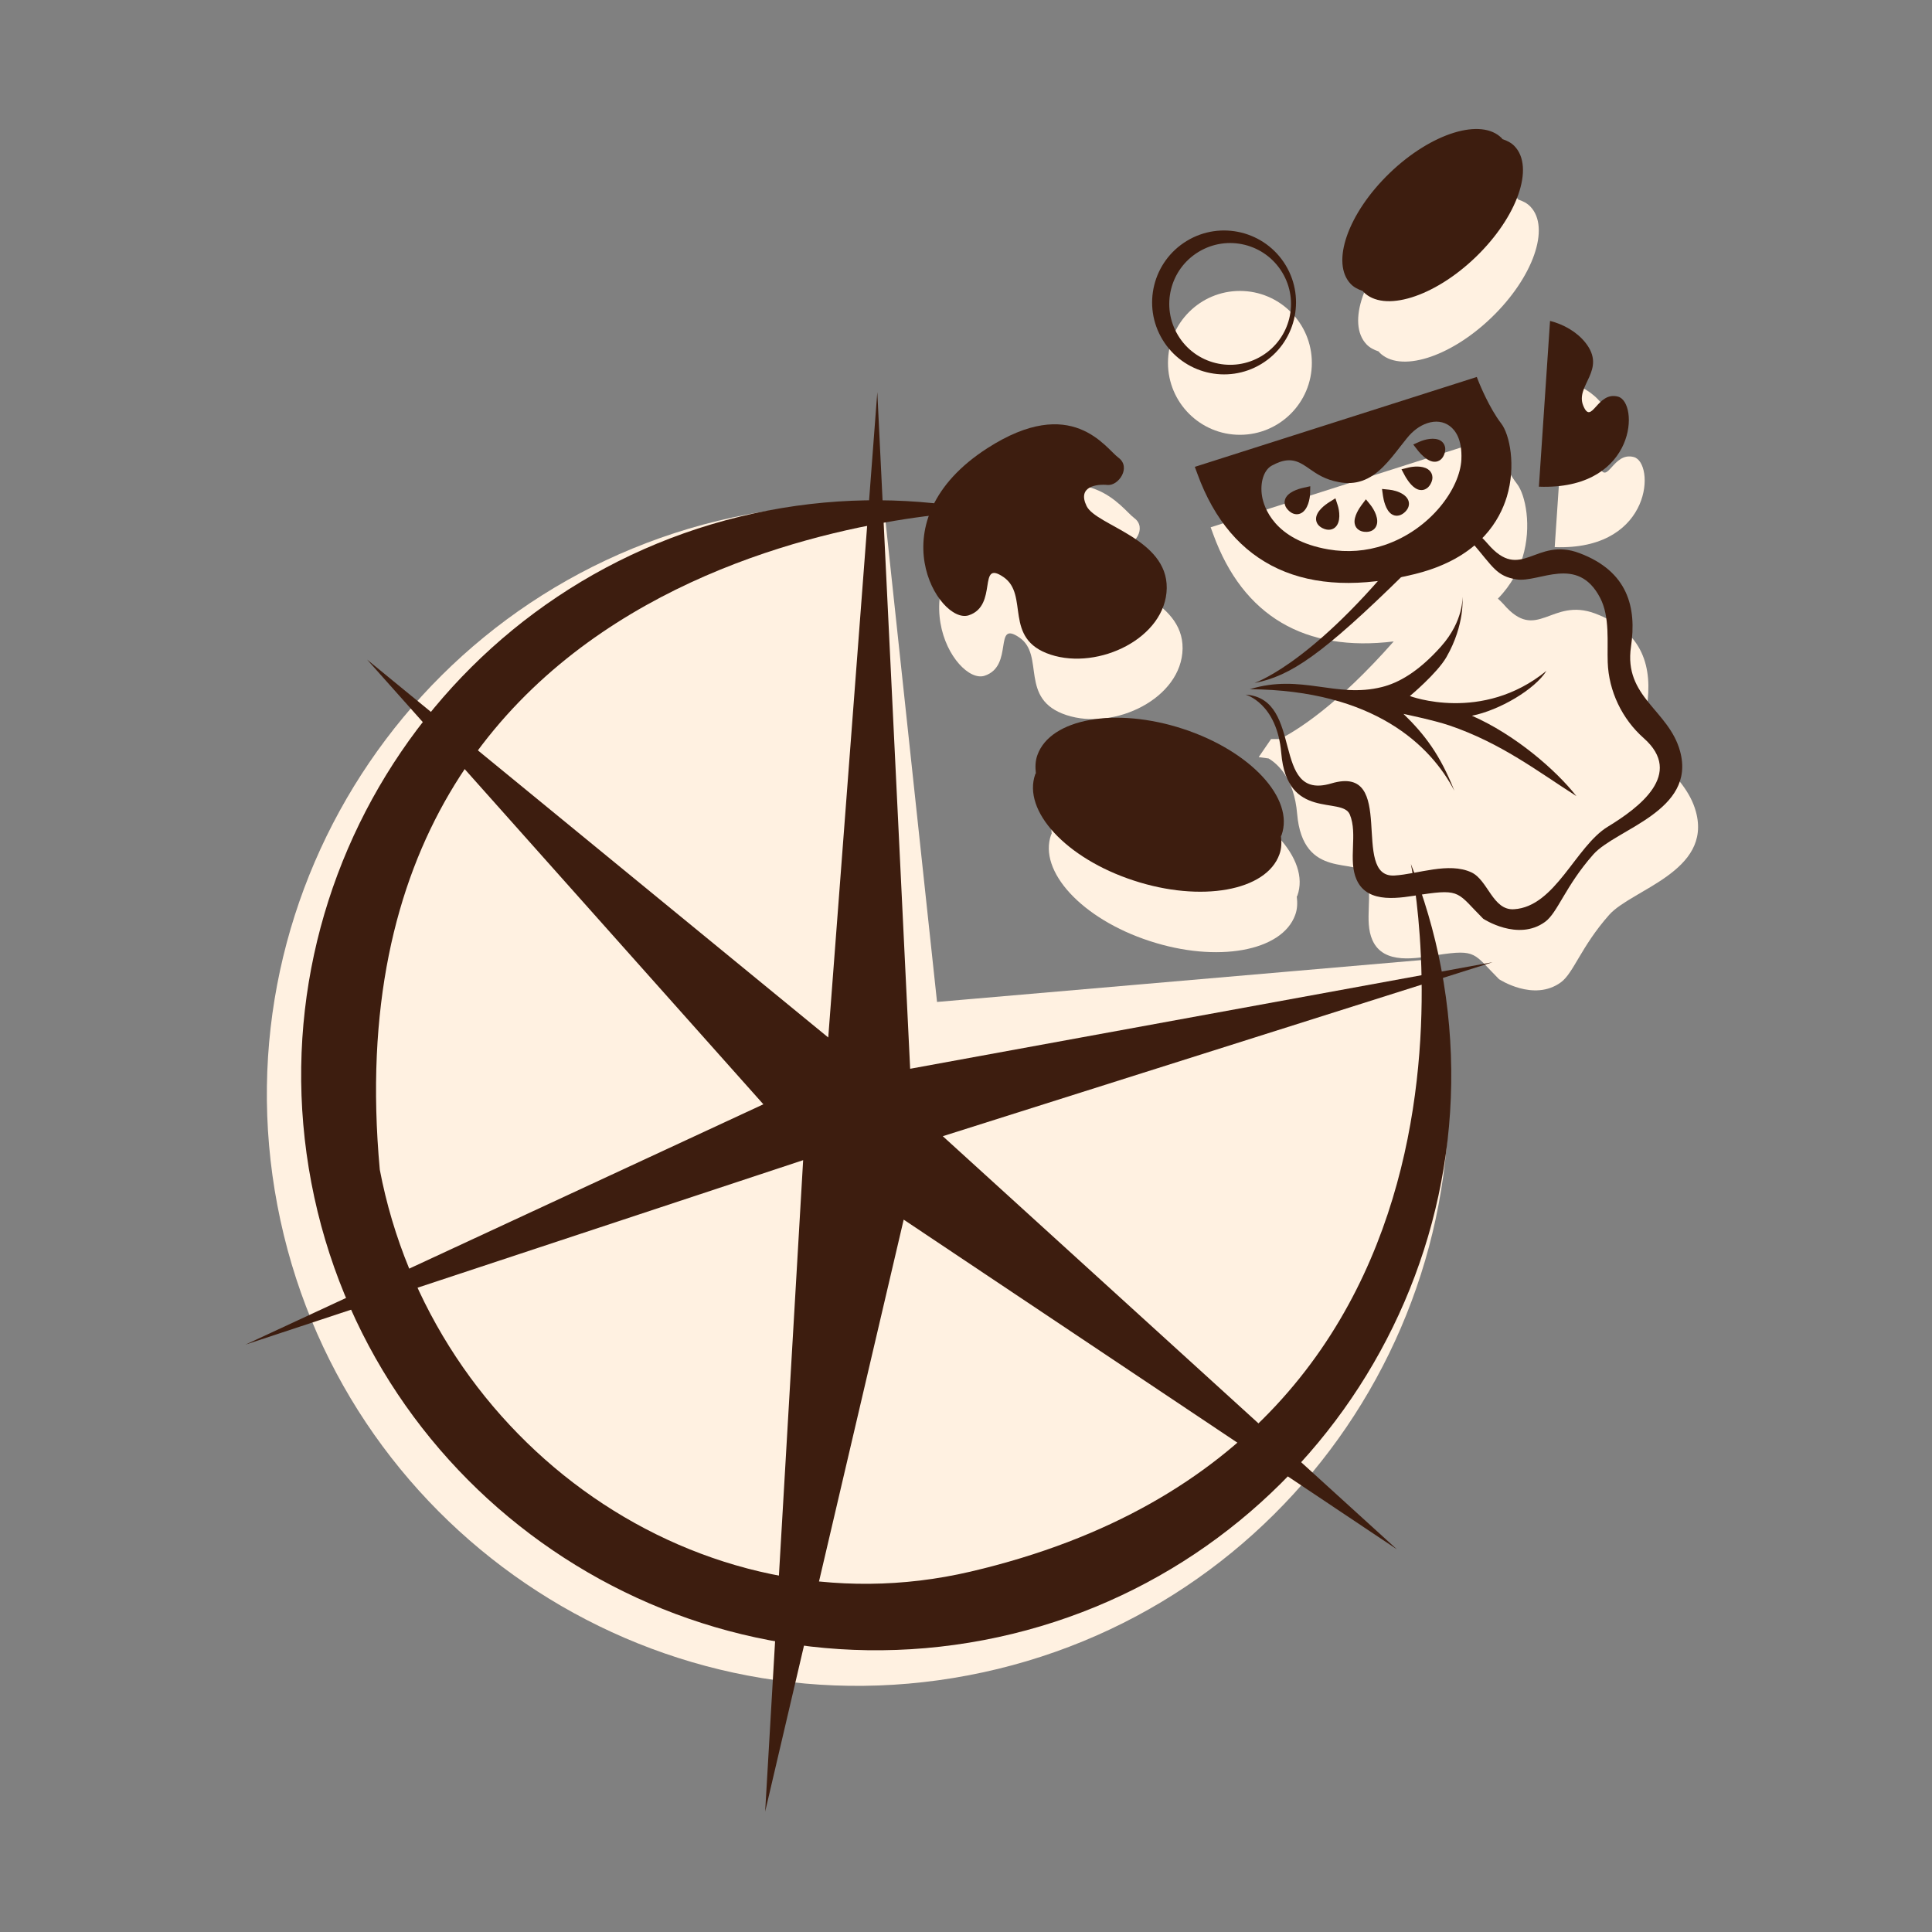 <?xml version="1.0" encoding="utf-8"?>
<!-- Generator: Adobe Illustrator 17.0.0, SVG Export Plug-In . SVG Version: 6.00 Build 0)  -->
<!DOCTYPE svg PUBLIC "-//W3C//DTD SVG 1.1//EN" "http://www.w3.org/Graphics/SVG/1.1/DTD/svg11.dtd">
<svg version="1.1" id="Layer_1" xmlns="http://www.w3.org/2000/svg" xmlns:xlink="http://www.w3.org/1999/xlink" x="0px" y="0px"
	 width="141.73px" height="141.73px" viewBox="0 0 141.73 141.73" enable-background="new 0 0 141.73 141.73" xml:space="preserve">
<rect x="0" y="0" width="141.73" height="141.73" fill="#808080" stroke="none"/>
<g>
	<g>
		<circle fill="#FFF1E1" cx="90.959" cy="26.62" r="5.277"/>
		<path fill="#FFF1E1" d="M86.754,47.582c0.053-3.649-5.178-4.59-5.879-6.024c-0.701-1.438,0.723-1.625,1.533-1.547
			c0.812,0.076,1.754-1.301,0.805-2.002c-0.955-0.701-3.406-4.693-9.613-0.701c-8.281,5.326-3.553,12.977-1.371,12.264
			c2.182-0.713,0.617-4.121,2.543-2.811c1.926,1.309-0.062,4.537,3.461,5.697C81.76,53.619,86.697,51.228,86.754,47.582z"/>
		<path fill="#FFF1E1" d="M101.141,25.783c0.014,0.017,0.018,0.039,0.033,0.055c1.49,1.547,5.178,0.408,8.242-2.543
			c3.061-2.951,4.334-6.596,2.848-8.143c-0.238-0.248-0.549-0.402-0.889-0.514c-0.01-0.016-0.018-0.037-0.029-0.051
			c-1.49-1.547-5.182-0.408-8.242,2.541c-3.061,2.951-4.338,6.596-2.85,8.141C100.492,25.516,100.801,25.67,101.141,25.783z"/>
		<path fill="#FFF1E1" d="M87.957,57.908c-4.947-1.625-9.738-0.766-10.693,1.918c-0.152,0.428-0.162,0.881-0.113,1.338
			c-0.012,0.025-0.037,0.043-0.041,0.065c-0.963,2.688,2.268,6.182,7.215,7.799c4.941,1.625,9.734,0.771,10.693-1.918
			c0.158-0.424,0.168-0.875,0.113-1.338c0.014-0.023,0.035-0.047,0.043-0.068C96.137,63.021,92.902,59.527,87.957,57.908z"/>
		<path fill="#FFF1E1" d="M119.857,33.529c-1.539-0.416-1.93,2.164-2.549,0.67c-0.625-1.496,1.762-2.619,0.152-4.637
			c-0.623-0.781-1.576-1.328-2.588-1.588l-0.82,12.162c0.113,0.004,0.223,0.006,0.34,0.008
			C121.24,40.199,121.402,33.945,119.857,33.529z"/>
		<path fill="#FFF1E1" d="M124.412,59.549c-0.822-3.029-4.148-3.969-3.602-7.674c0.426-2.885-0.225-5.525-3.781-6.865
			c-3.25-1.223-4.268,2.189-6.736-0.693c-0.133-0.154-0.271-0.271-0.408-0.402c0.99-1.012,1.533-2.107,1.814-3.037
			c0.689-2.271,0.207-4.582-0.41-5.377c-0.877-1.133-1.596-2.922-1.604-2.942l-0.188-0.471l-20.684,6.594l0.195,0.531
			c2.18,5.975,6.726,8.648,13.234,7.842c-4.145,4.699-7.082,6.516-8.348,7.16h-0.648l-0.91,1.326l0.729,0.1
			c0.701,0.424,1.873,1.498,2.09,4.045c0.42,4.975,4.459,3.15,5.023,4.496c0.605,1.445-0.146,3.34,0.504,4.791
			c0.822,1.84,3.244,1.318,4.775,1.084c2.895-0.44,2.629-0.106,4.51,1.775c0,0,2.545,1.682,4.535,0.232
			c0.932-0.676,1.48-2.617,3.541-4.947C119.695,65.25,125.604,63.937,124.412,59.549z"/>
	</g>
	<g>
		<path fill="#FFF1E1" d="M71.031,122.902c23.516-4.475,38.955-27.166,34.48-50.684c-0.119-0.625-0.26-1.244-0.404-1.861
			L68.74,73.502l-3.91-36.484c-3.285-0.141-6.635,0.08-10.002,0.721c-23.518,4.473-38.955,27.164-34.48,50.684
			C24.82,111.937,47.512,127.377,71.031,122.902z"/>
		<path fill="#3D1D0F" d="M72.162,120.316c22.846-4.346,37.9-26.475,33.555-49.32c-0.504-2.65-1.26-5.189-2.215-7.613
			c0,0,8.809,42.281-32.297,51.908c-19.896,4.662-39.523-9.406-43.344-29.484c-4.363-47.541,44.484-48.318,44.484-48.318
			c-5.127-1.006-10.516-1.084-15.953-0.047C33.545,41.787,18.494,63.912,22.84,86.764C27.185,109.609,49.311,124.664,72.162,120.316
			z"/>
		<polygon fill="#3D1D0F" points="18.002,98.642 58.918,85.109 56.131,132.898 66.293,89.471 102.475,113.656 69.162,83.351 
			109.492,70.588 66.768,78.404 64.359,28.766 60.76,76.109 26.932,48.389 56,81.01 		"/>
	</g>
	<g>
		<path fill="#3D1D0F" d="M94.312,19.451c-1.512-2.492-4.758-3.289-7.248-1.779c-2.494,1.512-3.293,4.754-1.781,7.248
			c1.51,2.494,4.754,3.291,7.246,1.781C95.023,25.191,95.822,21.945,94.312,19.451z M86.424,24.609
			c-1.279-2.109-0.607-4.855,1.504-6.133c2.111-1.279,4.856-0.604,6.133,1.506c1.279,2.109,0.605,4.854-1.506,6.133
			C90.445,27.392,87.699,26.719,86.424,24.609z"/>
		<g>
			<path fill="#3D1D0F" d="M110.539,36.443c0.688-2.271,0.205-4.582-0.412-5.377c-0.875-1.135-1.594-2.922-1.604-2.941l-0.188-0.471
				l-20.684,6.594l0.195,0.529c2.473,6.779,7.99,9.314,15.963,7.332c0.373-0.092,0.736-0.199,1.08-0.314
				C108.596,40.547,110.006,38.195,110.539,36.443z M101.561,39.986c-1.336,0.449-2.717,0.557-4.107,0.318
				c-4.02-0.689-4.742-3.154-4.869-3.891c-0.17-1,0.123-1.926,0.705-2.252c0.223-0.121,0.424-0.213,0.619-0.279
				c0.961-0.324,1.541,0.084,2.156,0.514c0.531,0.369,1.129,0.785,2.156,0.973c0.613,0.113,1.166,0.084,1.686-0.094
				c1.172-0.393,1.996-1.457,2.869-2.582c0.139-0.178,0.277-0.357,0.42-0.531c0.434-0.547,0.951-0.932,1.498-1.115
				c0.617-0.209,1.211-0.133,1.666,0.211c0.42,0.316,0.91,0.998,0.846,2.443C107.109,35.842,104.926,38.853,101.561,39.986z"/>
			<polygon fill="#FFF1E1" points="97.125,38.33 97.133,38.32 97.133,38.32 			"/>
			<polygon fill="#FFF1E1" points="94.928,37.246 94.932,37.236 94.932,37.236 			"/>
			<path fill="#3D1D0F" d="M96.121,35.67l-0.516,0.115c-0.346,0.076-1.17,0.314-1.338,0.865c-0.045,0.148-0.08,0.447,0.217,0.754
				c0.068,0.074,0.143,0.139,0.219,0.188c0.242,0.156,0.516,0.176,0.752,0.051c0.494-0.26,0.643-1.059,0.652-1.443L96.121,35.67z
				 M94.928,37.246l0.004-0.01l0,0L94.928,37.246z"/>
			<path fill="#3D1D0F" d="M104.686,33.683c0.277,0.18,0.539,0.233,0.775,0.158c0.15-0.049,0.355-0.174,0.479-0.492
				c0.246-0.633-0.123-0.934-0.242-1.012c-0.453-0.295-1.207-0.092-1.543,0.059l-0.48,0.213l0.322,0.416
				C104.027,33.07,104.332,33.453,104.686,33.683z"/>
			<path fill="#3D1D0F" d="M98.129,37.055l-0.164-0.502l-0.447,0.281c-0.291,0.182-0.967,0.662-0.973,1.223
				c-0.002,0.25,0.125,0.471,0.355,0.619l0.1,0.061c0.486,0.244,0.795,0.078,0.938-0.043C98.387,38.307,98.262,37.451,98.129,37.055
				z M97.125,38.33l0.008-0.01l0,0L97.125,38.33z"/>
			<path fill="#3D1D0F" d="M104.742,34.418c-0.418-0.271-1.088-0.201-1.418-0.119l-0.512,0.129l0.248,0.467
				c0.035,0.066,0.354,0.648,0.756,0.908c0.252,0.166,0.471,0.164,0.609,0.131c0.139-0.033,0.338-0.127,0.498-0.391
				C105.242,35.006,105.027,34.601,104.742,34.418z"/>
			<path fill="#3D1D0F" d="M100.533,37.037l-0.332-0.41l-0.318,0.424c-0.139,0.188-0.598,0.84-0.504,1.359
				c0.033,0.199,0.139,0.359,0.305,0.467c0.111,0.072,0.244,0.119,0.398,0.135c0.539,0.055,0.77-0.211,0.857-0.377
				C101.223,38.115,100.797,37.363,100.533,37.037z"/>
			<path fill="#3D1D0F" d="M102.918,36.256c-0.314-0.205-0.729-0.307-1.01-0.334l-0.525-0.053l0.074,0.523
				c0.035,0.238,0.186,1.037,0.631,1.326c0.279,0.182,0.615,0.146,0.904-0.09c0.32-0.264,0.377-0.531,0.367-0.709
				C103.35,36.74,103.264,36.482,102.918,36.256z"/>
		</g>
		<path fill="#3D1D0F" d="M77.07,48.023c3.527,1.16,8.465-1.229,8.521-4.875c0.053-3.648-5.176-4.59-5.879-6.023
			c-0.699-1.438,0.723-1.625,1.535-1.549c0.811,0.078,1.752-1.299,0.803-2c-0.955-0.701-3.406-4.693-9.611-0.701
			c-8.283,5.326-3.555,12.976-1.375,12.264c2.184-0.713,0.619-4.121,2.545-2.811C75.535,43.637,73.547,46.863,77.07,48.023z"/>
		<path fill="#3D1D0F" d="M99.979,21.35c0.014,0.017,0.018,0.037,0.033,0.055c1.49,1.545,5.178,0.408,8.242-2.543
			c3.062-2.951,4.336-6.596,2.848-8.143c-0.236-0.248-0.549-0.402-0.887-0.514c-0.012-0.016-0.017-0.037-0.031-0.051
			c-1.488-1.547-5.18-0.408-8.24,2.541c-3.062,2.951-4.338,6.596-2.852,8.141C99.33,21.082,99.639,21.236,99.979,21.35z"/>
		<path fill="#3D1D0F" d="M75.99,56.73c-0.014,0.025-0.039,0.043-0.043,0.064c-0.963,2.688,2.267,6.182,7.215,7.799
			c4.943,1.625,9.734,0.771,10.695-1.918c0.158-0.426,0.166-0.875,0.111-1.338c0.014-0.025,0.037-0.047,0.043-0.068
			c0.963-2.682-2.272-6.176-7.217-7.797c-4.947-1.623-9.738-0.764-10.691,1.92C75.947,55.82,75.939,56.273,75.99,56.73z"/>
		<path fill="#3D1D0F" d="M118.695,29.096c-1.539-0.416-1.928,2.164-2.547,0.67c-0.625-1.496,1.76-2.619,0.15-4.637
			c-0.623-0.781-1.576-1.328-2.588-1.588l-0.818,12.162c0.111,0.004,0.221,0.006,0.338,0.008
			C120.078,35.766,120.24,29.51,118.695,29.096z"/>
		<g>
			<path fill="#3D1D0F" d="M123.25,55.115c-0.822-3.029-4.148-3.969-3.602-7.676c0.428-2.883-0.225-5.523-3.781-6.863
				c-3.25-1.223-4.266,2.189-6.736-0.693c-1.871-2.189-4.096-2.008-6.658,1.109c-6.662,8.094-10.695,9.162-10.42,9.109
				c2.615-0.523,4.871-1.996,11.057-8.078c0.906-0.891,3.598-3.723,4.879-2.225c1.561,1.822,1.795,2.467,3.262,2.705
				c1.646,0.266,4.475-1.83,6.133,1.354c0.73,1.402,0.504,3.264,0.557,4.729c0.074,2.117,1.055,4.162,2.641,5.562
				c2.979,2.633-0.344,5.102-2.635,6.498c-2.365,1.441-3.844,5.873-6.887,6.055c-1.557,0.094-1.9-2.135-3.119-2.705
				c-1.668-0.775-3.93,0.129-5.645,0.231c-3.285,0.191,0.277-8.217-4.637-6.754c-4.488,1.334-1.936-6.229-6.285-6.516
				c0,0,2.309,0.613,2.619,4.295c0.422,4.975,4.463,3.15,5.027,4.496c0.604,1.445-0.148,3.34,0.502,4.791
				c0.822,1.84,3.246,1.318,4.775,1.084c2.895-0.439,2.629-0.105,4.51,1.775c0,0,2.543,1.682,4.535,0.232
				c0.932-0.676,1.482-2.617,3.541-4.947C118.533,60.816,124.443,59.504,123.25,55.115z"/>
			<path fill="#3D1D0F" d="M106.691,58.012c-1.045-2.645-2.17-4.123-3.732-5.641c0,0,2.248,0.465,3.369,0.848
				c3.789,1.289,6.48,3.371,9.314,5.182c-1.502-1.912-4.482-4.498-7.664-5.895c2.018-0.4,4.617-1.928,5.469-3.293
				c-4.731,3.855-10.02,1.848-10.02,1.848s1.99-1.656,2.68-2.853c1.383-2.406,1.178-4.438,1.178-4.438s0.109,1.762-1.566,3.648
				c-1.678,1.885-3.139,2.684-4.35,2.984c-3.369,0.842-5.895-1.004-9.686,0.158C100.814,50.629,104.975,54.705,106.691,58.012z"/>
		</g>
	</g>
</g>
</svg>
